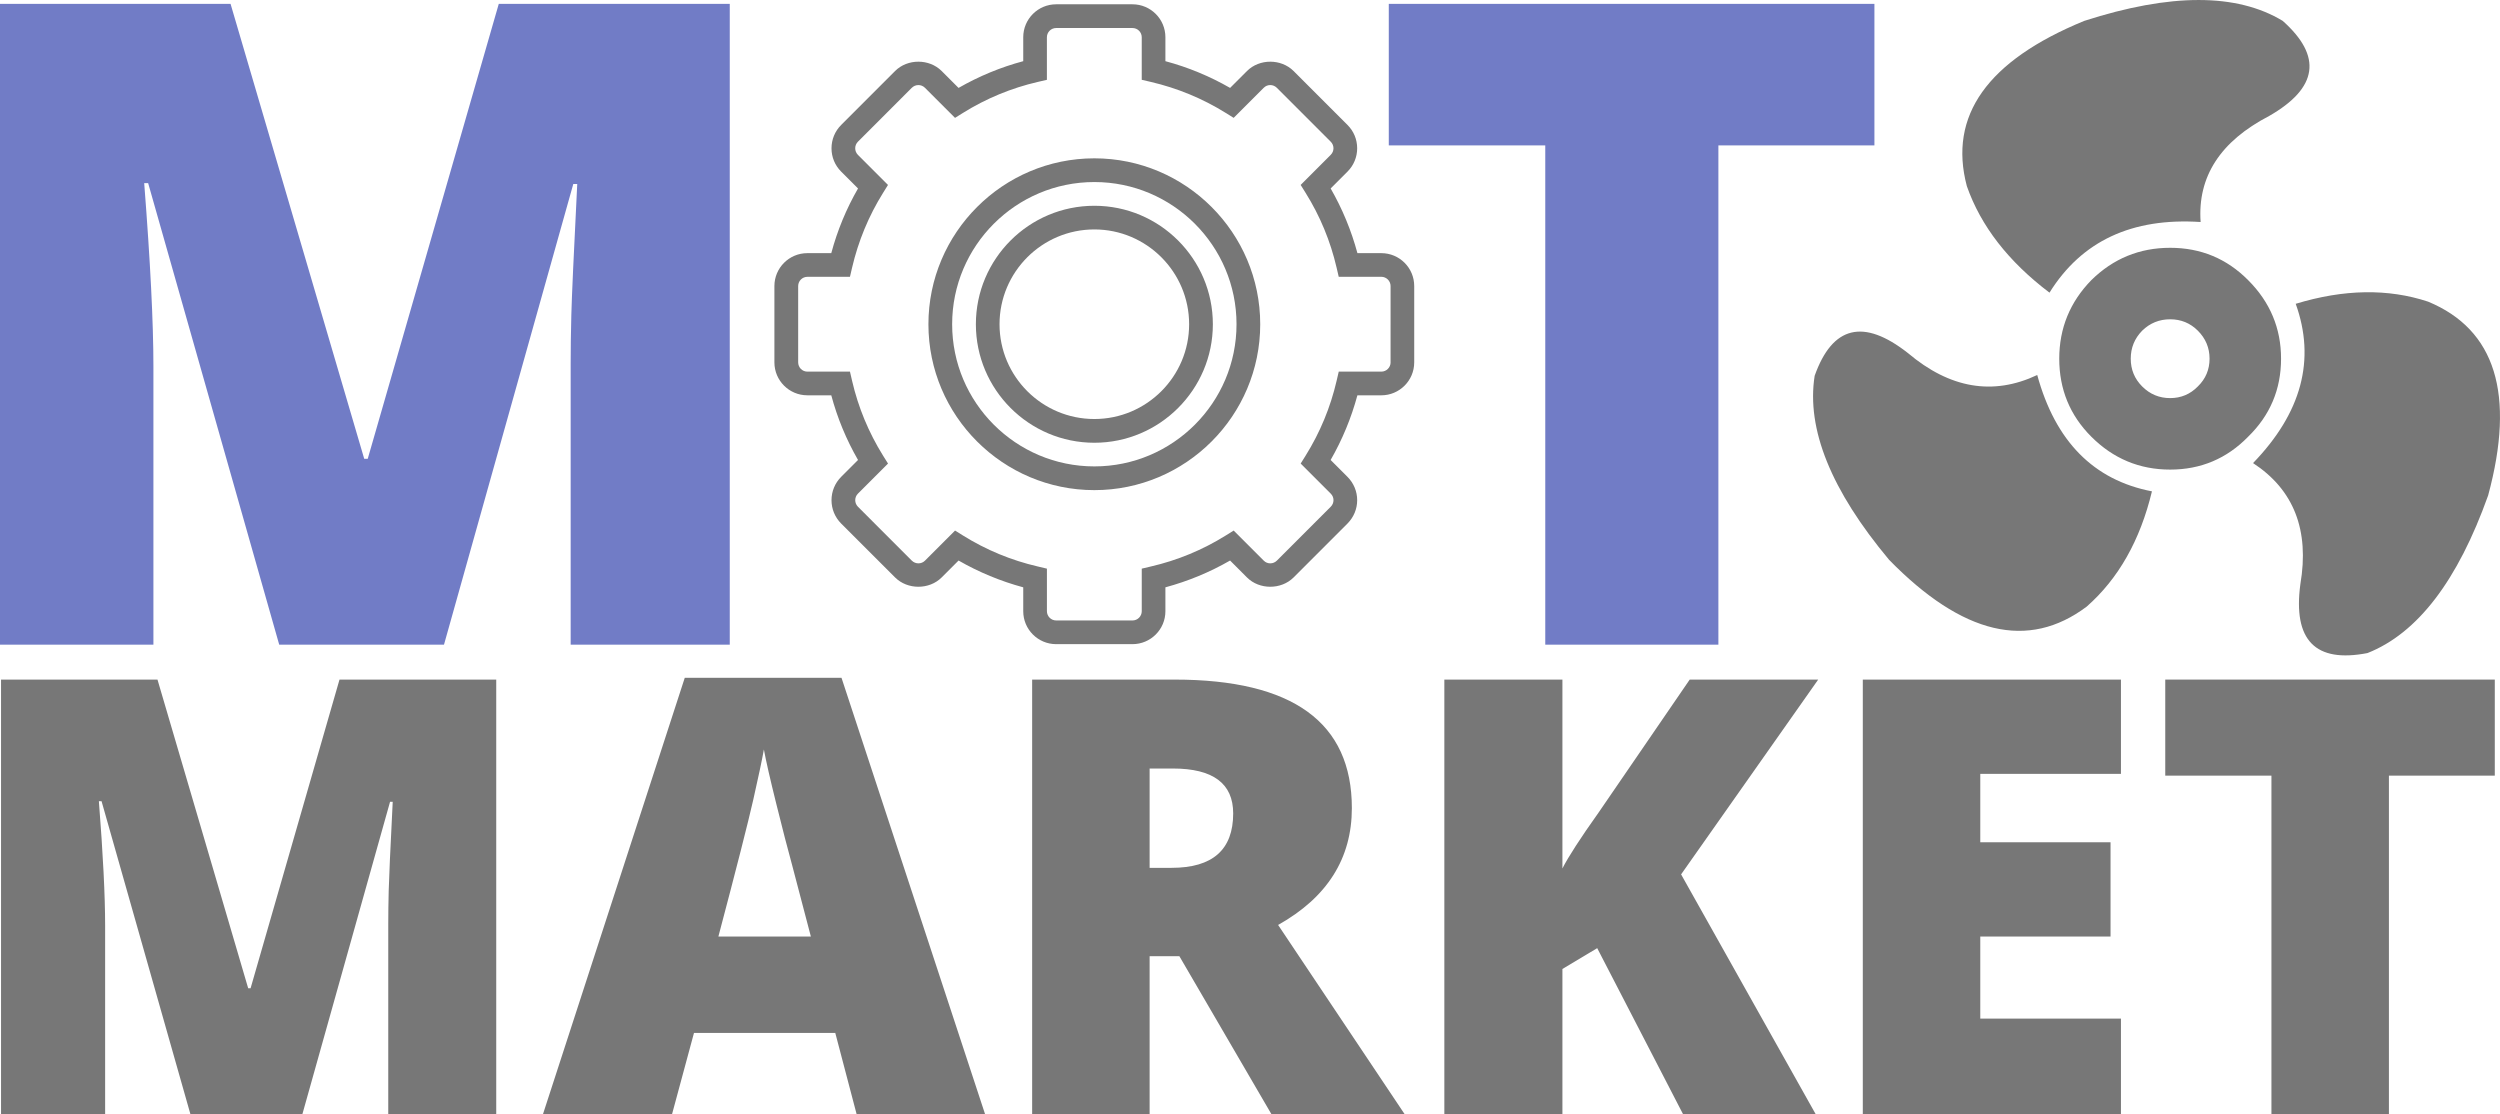 <?xml version="1.0" encoding="utf-8"?>
<!-- Generator: Adobe Illustrator 15.0.0, SVG Export Plug-In . SVG Version: 6.00 Build 0)  -->
<!DOCTYPE svg PUBLIC "-//W3C//DTD SVG 1.1//EN" "http://www.w3.org/Graphics/SVG/1.1/DTD/svg11.dtd">
<svg version="1.1" id="Layer_1" xmlns="http://www.w3.org/2000/svg" xmlns:xlink="http://www.w3.org/1999/xlink" x="0px" y="0px"
	 width="197.356px" height="87.973px" viewBox="0 0 197.356 87.973" enable-background="new 0 0 197.356 87.973"
	 xml:space="preserve">
<g>
	<path fill="#777777" d="M15.037,87.973L8.017,63.25H7.806c0.329,4.21,0.493,7.482,0.493,9.814v14.908H0.082V53.648h12.35
		l7.161,24.37h0.188l7.02-24.37h12.373v34.325H30.65v-15.05c0-0.782,0.012-1.65,0.035-2.605s0.129-3.295,0.317-7.02h-0.211
		l-6.926,24.675H15.037z"/>
	<path fill="#777777" d="M67.628,87.973l-1.69-6.433H54.785l-1.737,6.433H42.858l11.199-34.466H66.43l11.34,34.466H67.628z
		 M64.012,73.933l-1.479-5.635c-0.345-1.252-0.763-2.872-1.256-4.86c-0.493-1.987-0.818-3.412-0.974-4.273
		c-0.141,0.798-0.419,2.113-0.833,3.944c-0.415,1.832-1.335,5.439-2.759,10.823H64.012z"/>
	<path fill="#777777" d="M90.754,75.482v12.49H81.48V53.648h11.246c9.329,0,13.993,3.381,13.993,10.143
		c0,3.976-1.941,7.051-5.822,9.227l10.001,14.955H100.38l-7.278-12.49H90.754z M90.754,68.509h1.737c3.24,0,4.86-1.432,4.86-4.296
		c0-2.363-1.589-3.545-4.766-3.545h-1.831V68.509z"/>
	<path fill="#777777" d="M143.344,87.973h-10.471l-6.785-13.124l-2.747,1.644v11.48h-9.321V53.648h9.321v14.908
		c0.47-0.923,1.416-2.387,2.841-4.39l7.208-10.518h10.143l-10.823,15.378L143.344,87.973z"/>
	<path fill="#777777" d="M167.433,87.973h-20.379V53.648h20.379v7.442h-11.105v5.4h10.283v7.442h-10.283v6.48h11.105V87.973z"/>
	<path fill="#777777" d="M188.586,87.973h-9.273V61.231h-8.382v-7.583h26.014v7.583h-8.358V87.973z"/>
</g>
<g>
	<path fill="#717CC6" d="M22.041,50.89L11.695,14.456h-0.311c0.484,6.205,0.727,11.026,0.727,14.463V50.89H0V0.304h18.2
		l10.553,35.915h0.277L39.375,0.304h18.234V50.89H45.05V28.711c0-1.153,0.017-2.434,0.052-3.841
		c0.035-1.407,0.19-4.855,0.467-10.345h-0.312L35.05,50.89H22.041z"/>
</g>
<g>
	<path fill="#717CC6" d="M135.654,50.89h-13.667V11.48h-12.353V0.304h38.337V11.48h-12.317V50.89z"/>
</g>
<g>
	<path fill="#777777" d="M86.392,12.499c-7.222,0-13.1,5.878-13.1,13.098c0,7.222,5.878,13.095,13.1,13.095
		c7.22,0,13.093-5.873,13.093-13.095C99.485,18.377,93.612,12.499,86.392,12.499L86.392,12.499z M86.392,36.819
		c-6.194,0-11.227-5.032-11.227-11.222c0-6.193,5.033-11.226,11.227-11.226c6.188,0,11.222,5.033,11.222,11.226
		C97.614,31.787,92.58,36.819,86.392,36.819L86.392,36.819z M86.392,36.819"/>
	<path fill="#777777" d="M109.045,19.984h-1.887c-0.483-1.79-1.19-3.503-2.113-5.106l1.333-1.334c0.488-0.489,0.76-1.146,0.76-1.836
		c0-0.7-0.271-1.352-0.76-1.84l-4.26-4.262c-0.983-0.982-2.696-0.982-3.677,0L97.107,6.94C95.5,6.018,93.791,5.309,92,4.83V2.939
		c0-1.436-1.165-2.6-2.6-2.6h-6.024c-1.435,0-2.599,1.165-2.599,2.6V4.83c-1.79,0.479-3.499,1.188-5.106,2.11l-1.334-1.334
		c-0.982-0.982-2.695-0.982-3.677,0L66.4,9.868c-0.488,0.488-0.759,1.146-0.759,1.84c0,0.695,0.271,1.347,0.759,1.836l1.334,1.334
		c-0.924,1.603-1.631,3.316-2.111,5.106h-1.89c-1.435,0-2.6,1.165-2.6,2.599v6.023c0,1.436,1.165,2.6,2.6,2.6h1.89
		c0.479,1.79,1.187,3.499,2.111,5.106L66.4,37.646c-0.488,0.493-0.759,1.146-0.759,1.841c0,0.693,0.271,1.346,0.759,1.84l4.26,4.258
		c0.982,0.98,2.695,0.98,3.677,0l1.334-1.335c1.607,0.923,3.319,1.631,5.106,2.115v1.888c0,1.432,1.164,2.598,2.599,2.598h6.024
		c1.435,0,2.6-1.166,2.6-2.598v-1.888c1.79-0.484,3.499-1.191,5.106-2.115l1.333,1.335c0.981,0.98,2.694,0.98,3.681,0l4.256-4.258
		c0.488-0.494,0.763-1.146,0.763-1.84c0-0.695-0.275-1.349-0.763-1.841l-1.333-1.333c0.923-1.607,1.63-3.316,2.113-5.106h1.887
		c1.433,0,2.599-1.164,2.599-2.6v-6.023C111.645,21.149,110.479,19.984,109.045,19.984L109.045,19.984z M109.777,28.606
		c0,0.403-0.33,0.731-0.731,0.731h-3.362l-0.168,0.722c-0.484,2.092-1.307,4.079-2.444,5.905l-0.393,0.63l2.374,2.375
		c0.289,0.284,0.289,0.746,0,1.032l-4.256,4.258c-0.286,0.282-0.748,0.288-1.032,0l-2.375-2.376l-0.63,0.393
		c-1.827,1.138-3.813,1.959-5.905,2.443l-0.722,0.171v3.361c0,0.402-0.329,0.73-0.731,0.73h-6.024c-0.401,0-0.731-0.328-0.731-0.73
		v-3.361l-0.721-0.171c-2.093-0.484-4.079-1.306-5.902-2.443l-0.63-0.393l-2.374,2.376c-0.288,0.288-0.75,0.282-1.038,0
		l-4.255-4.258c-0.283-0.287-0.283-0.749,0-1.032l2.375-2.375l-0.394-0.63c-1.136-1.826-1.959-3.813-2.443-5.905l-0.167-0.722
		h-3.361c-0.403,0-0.727-0.328-0.727-0.731v-6.023c0-0.402,0.324-0.73,0.727-0.73h3.361l0.167-0.722
		c0.49-2.093,1.307-4.079,2.443-5.9L70.1,14.6l-2.375-2.376c-0.283-0.288-0.283-0.749,0-1.036l4.255-4.257
		c0.288-0.283,0.75-0.289,1.038,0l2.374,2.374l0.63-0.393c1.823-1.137,3.809-1.959,5.902-2.444l0.721-0.167V2.939
		c0-0.403,0.33-0.727,0.731-0.727h6.024c0.402,0,0.731,0.324,0.731,0.727v3.361l0.722,0.167c2.092,0.49,4.079,1.308,5.905,2.444
		l0.63,0.393l2.375-2.374c0.284-0.289,0.75-0.283,1.032,0l4.256,4.257c0.289,0.288,0.289,0.748,0,1.036l-2.374,2.376l0.393,0.63
		c1.137,1.821,1.959,3.807,2.444,5.9l0.168,0.722h3.362c0.402,0,0.731,0.329,0.731,0.73V28.606z M109.777,28.606"/>
	<path fill="#777777" d="M86.392,16.244c-5.162,0-9.354,4.193-9.354,9.353c0,5.156,4.192,9.355,9.354,9.355
		c5.156,0,9.354-4.199,9.354-9.355C95.746,20.437,91.548,16.244,86.392,16.244L86.392,16.244z M86.392,33.078
		c-4.13,0-7.487-3.356-7.487-7.481c0-4.127,3.356-7.485,7.487-7.485c4.124,0,7.481,3.358,7.481,7.485
		C93.873,29.722,90.516,33.078,86.392,33.078L86.392,33.078z M86.392,33.078"/>
</g>
<path fill-rule="evenodd" clip-rule="evenodd" fill="#777777" d="M161.792,23.103c-3.248-2.457-5.423-5.261-6.525-8.41
	c-1.472-5.556,1.619-9.906,9.271-13.045c6.813-2.196,12.033-2.196,15.664,0c3.142,2.795,2.784,5.298-1.073,7.509
	c-3.854,2.003-5.657,4.792-5.407,8.369C168.3,17.17,164.325,19.03,161.792,23.103z M191.678,23.812
	c5.321,2.203,6.902,7.303,4.742,15.298c-2.403,6.737-5.578,10.887-9.527,12.445c-4.118,0.8-5.886-1.009-5.298-5.429
	c0.729-4.276-0.516-7.467-3.734-9.569c3.833-3.963,4.957-8.154,3.368-12.574C185.035,22.824,188.517,22.768,191.678,23.812z
	 M177.474,22.116c1.732,1.731,2.598,3.798,2.598,6.2c0,2.418-0.865,4.47-2.598,6.159c-1.688,1.731-3.738,2.596-6.157,2.596
	c-2.418,0-4.492-0.865-6.223-2.596c-1.688-1.688-2.532-3.741-2.532-6.159c0-2.402,0.845-4.469,2.532-6.2
	c1.73-1.702,3.805-2.554,6.223-2.554C173.736,19.563,175.787,20.415,177.474,22.116z M160.824,29.604
	c1.432,5.236,4.449,8.296,9.056,9.184c-0.929,3.862-2.647,6.895-5.149,9.097c-4.606,3.461-9.807,2.232-15.599-3.69
	c-4.578-5.479-6.538-10.321-5.879-14.526c1.401-3.948,3.854-4.549,7.358-1.802C153.929,30.67,157.334,31.25,160.824,29.604z
	 M174.428,28.316c0-0.857-0.308-1.594-0.923-2.209c-0.601-0.602-1.331-0.901-2.188-0.901c-0.858,0-1.596,0.3-2.211,0.901
	c-0.6,0.615-0.9,1.352-0.9,2.209c0,0.859,0.301,1.588,0.9,2.189c0.615,0.616,1.353,0.922,2.211,0.922
	c0.857,0,1.588-0.307,2.188-0.922C174.121,29.904,174.428,29.176,174.428,28.316z"/>
</svg>
